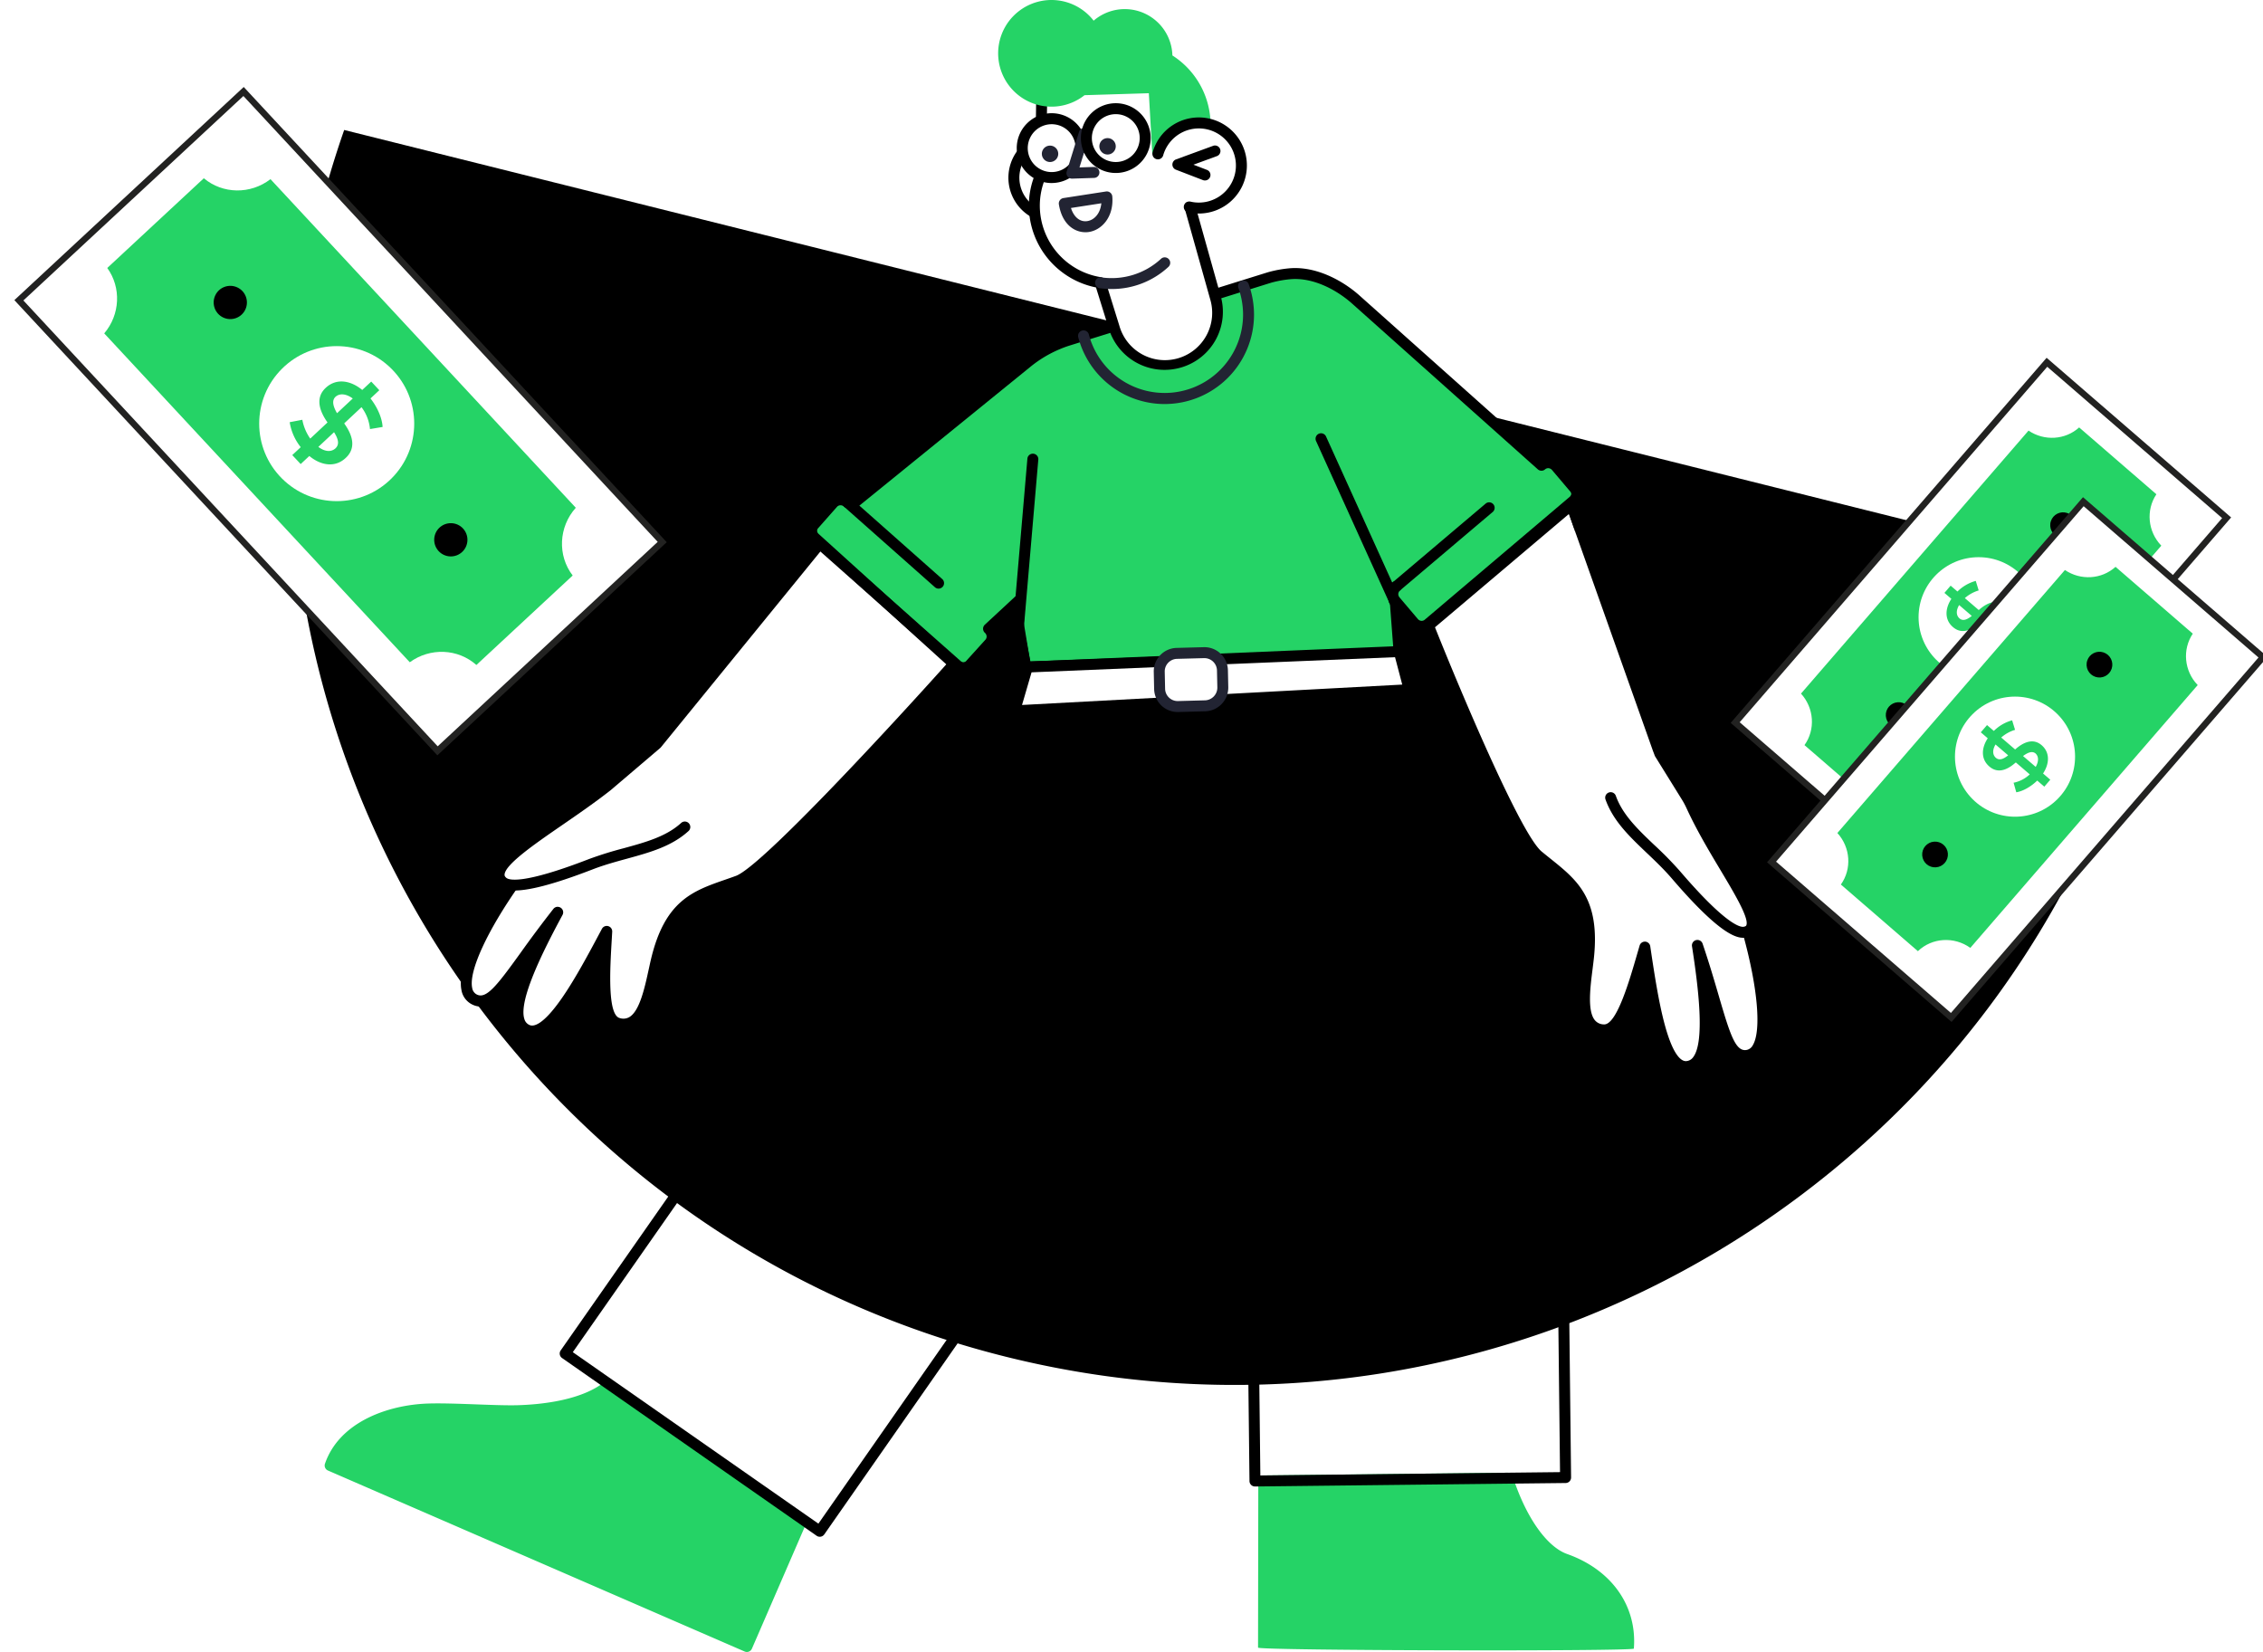 <svg id="Camada_2" xmlns="http://www.w3.org/2000/svg" viewBox="0 0 1772.4 1293.84">
  <defs>
    <pattern id="MA_padrão_círculo_8" x="0" y="0" width="1873.63" height="2489.68" patternTransform="matrix(.21 0 0 -.21 -17848.09 -4240.48)" patternUnits="userSpaceOnUse" viewBox="0 0 1873.63 2489.68">
      <path fill="none" d="M0 0h1873.63v2489.68H0z"/>
      <path fill="none" d="M0 0h1873.63v2489.68H0z"/>
      <path fill="#fff" d="M0 0h1873.63v2489.68H0z"/>
      <circle cx="408.38" cy="2114.44" r="240.22"/>
      <circle cx="828.22" cy="1443.48" r="240.22"/>
      <circle cx="828.22" cy="192.48" r="240.22"/>
      <circle cx="1762.03" cy="1443.48" r="240.22"/>
      <circle cx="1762.03" cy="122.28" r="240.22"/>
      <circle cx="1281.6" cy="2114.44" r="240.22"/>
      <circle cx="1281.6" cy="777.37" r="240.22"/>
      <circle cx="408.38" cy="777.37" r="240.22"/>
      <circle cx="-111.6" cy="1443.48" r="240.22"/>
      <circle cx="-111.6" cy="122.28" r="240.22"/>
      <circle cx="828.22" cy="2682.16" r="240.22"/>
      <circle cx="1762.03" cy="2611.96" r="240.22"/>
      <circle cx="-111.6" cy="2611.96" r="240.22"/>
    </pattern>
  </defs>
  <path d="m269.58 101.8 1426.64 356.37a745.8 745.8 0 0 1-13.56 67.2c-98.79 395.47-499.6 635.96-895.24 537.13-395.63-98.83-636.27-499.55-537.48-895.03a746.65 746.65 0 0 1 19.64-65.68Z" style="fill-rule:evenodd"/>
  <path fill="#fff" d="M748.88 518.15s-144.7 162.3-171.05 171.91c-29.46 10.75-52.29 13.93-63.76 62.08-5.12 21.71-9.47 54.94-29.95 49.33-14.08-3.94-10.53-43.05-8.93-71.94-19.57 36.77-45.2 85.06-62.28 77.17-17.09-7.89-1.76-44.65 23.89-92.16-37.23 47.2-50.48 77.26-66.08 67.78-16.16-9.84 5.74-53.45 32.62-91.56l32.02-40.02a163.8 163.8 0 0 1 14.07-13.69c21.53-18.13 41.78-37.35 65.34-54.25.69-.86 1.41-1.71 2.16-2.55L638.5 428.79a72.22 72.22 0 0 1 6.85-6.7l103.52 96.06h.01Z"/>
  <path d="M416.74 811.85c-1.94 0-3.87-.43-5.63-1.25a15.7 15.7 0 0 1-8.54-9.67c-3.06-9.2-.36-23.33 9.23-45.62-8.19 11.33-14.86 20.31-20.81 25.89-2.96 2.77-11.95 11.2-22.5 4.78a15.39 15.39 0 0 1-7.07-10.53c-4.74-22.81 25.28-68.56 38.41-87.17l.16-.21 32.02-40.01.2-.24c4.53-4.98 9.36-9.67 14.45-14.07a1440.9 1440.9 0 0 0 19.01-16.39c14.56-12.71 29.61-25.84 46.12-37.73.6-.73 1.22-1.46 1.86-2.17l121.5-151.37.15-.18a77.02 77.02 0 0 1 7.25-7.09 4.3 4.3 0 0 1 5.71.11l103.54 96.06a4.3 4.3 0 0 1 .29 6.01c-14.88 16.69-146.19 163.38-172.78 173.08-2.89 1.05-5.71 2.03-8.47 2.99-24.84 8.63-42.78 14.87-52.59 56.05a542.2 542.2 0 0 0-1.79 7.99c-3.68 16.88-7.86 36.01-19.02 42.78A17.8 17.8 0 0 1 483 805.6c-14.21-3.97-14.57-29.43-13.18-56.94-17.63 32.43-36.45 63.19-53.08 63.19Zm20.07-101.61a4.29 4.29 0 0 1 3.77 6.33c-15.15 28.05-34.73 67.03-29.86 81.63a7.21 7.21 0 0 0 3.99 4.59c2.98 1.38 10.16.57 24.79-20.25 10.8-15.37 21.91-36.25 31.71-54.67l.2-.37a4.28 4.28 0 0 1 8.07 2.26l-.41 7.13c-1.28 21.6-3.41 57.74 6.21 60.43 2.56.87 5.37.59 7.7-.78 8.02-4.86 11.94-22.83 15.09-37.27.62-2.82 1.21-5.56 1.82-8.14 10.9-45.76 32.78-53.37 58.12-62.18 2.72-.94 5.5-1.91 8.34-2.95 20.31-7.41 124.43-120.56 166.51-167.6l-97.56-90.52a67.93 67.93 0 0 0-3.54 3.66l-121.5 151.37-.15.18c-.7.78-1.37 1.57-2.01 2.37-.24.3-.53.57-.84.79-16.36 11.73-31.4 24.87-45.95 37.56a1415.9 1415.9 0 0 1-19.13 16.49 158.38 158.38 0 0 0-13.59 13.21l-31.84 39.79c-25.17 35.71-39.67 67.25-36.95 80.37a6.96 6.96 0 0 0 3.13 4.94c7.63 4.64 16.15-6.53 34.68-32.21a946.19 946.19 0 0 1 25.81-34.56 4.32 4.32 0 0 1 3.38-1.64v.04Z"/>
  <path fill="#fff" d="M810.33 166.5a31.05 31.05 0 0 1-9.85-46.18l18.49 18.72-8.64 27.46Z"/>
  <path d="M810.33 170.79a4.3 4.3 0 0 1-2.05-.52 35.35 35.35 0 0 1-11.21-52.56 4.29 4.29 0 0 1 6.46-.39l18.49 18.72a4.28 4.28 0 0 1 1.04 4.3l-8.64 27.47a4.28 4.28 0 0 1-4.09 3v-.02Zm-9.11-43.63a26.8 26.8 0 0 0 6.75 32.56l6.14-19.51-12.89-13.04Zm292.65 337.62a4.3 4.3 0 0 1-2.78-7.57l72.66-61.52a4.3 4.3 0 0 1 5.59 6.51l-.04.03-72.66 61.52a4.25 4.25 0 0 1-2.77 1.02ZM774.23 496.7a4.27 4.27 0 0 1-2.88-1.11l-70.6-63.87a4.29 4.29 0 1 1 5.76-6.36l70.6 63.87a4.29 4.29 0 0 1-2.88 7.47Z"/>
  <path fill="#25d366" d="M584.97 1293.84c-.59 0-1.17-.12-1.71-.35l-326.39-141.77a4.3 4.3 0 0 1-2.35-5.33c10.91-31.7 46.86-45.04 76.87-46.95 10.42-.67 26.39-.08 41.83.48 12.3.45 23.93.87 31.98.65 18.26-.5 51.6-3.71 69.81-19.53 1.79-1.55 158.13 108.18 157.19 110.35l-43.3 99.86a4.3 4.3 0 0 1-3.94 2.59h.01Zm400.34-3.43.2-130.55a4.29 4.29 0 0 1 4.24-4.29l190.94-2.13h.05c1.86 0 3.51 1.2 4.08 2.98 10.24 31.78 26.57 55.04 42.64 60.71 34.84 12.35 54.84 40.73 52.19 74.06-.18 2.25-294.34 1.6-294.34-.77ZM774.23 492.42a8.08 8.08 0 0 1 .82 11.39l-.2.22-14.85 16.4a8.08 8.08 0 0 1-11.39.82l-.22-.2-110.21-99.81a8.34 8.34 0 0 1-.62-11.62l14.85-16.4a8.06 8.06 0 0 1 11.38-.82l.23.2 3.34 2.5L804.1 284.11a97.36 97.36 0 0 1 24.19-14.58 86.76 86.76 0 0 1 7.71-2.88l12.44-3.86 23.86-7.44 78.98-24.62 22.46-7 20.6-6.44a87.06 87.06 0 0 1 15.45-2.86c19.79-1.97 40.13 9.16 52.92 20.89l144.6 129.04a8.07 8.07 0 0 1 11.58 1l14.3 16.88a8.34 8.34 0 0 1-1 11.59l-113.42 96.14a8.07 8.07 0 0 1-11.58-1l-14.3-16.88 3 39.63-292.64 10.71-5.72-34.33 1.43-18.6-24.71 22.92h-.02Z"/>
  <path d="M753.84 527.53c-3.12 0-6.12-1.19-8.39-3.33L635.3 424.44a12.72 12.72 0 0 1-.95-17.65l14.87-16.43a12.47 12.47 0 0 1 8.78-4.19c3.22-.15 6.36.98 8.75 3.15l.49.36L801.38 280.8a101.67 101.67 0 0 1 25.24-15.21 90.45 90.45 0 0 1 8.12-3.02l36.27-11.29 122.03-38.05a92.1 92.1 0 0 1 16.31-3.04c21.45-2.13 43.12 9.96 56.24 21.99l142.19 126.89a12.2 12.2 0 0 1 5.72-.94 12.5 12.5 0 0 1 8.66 4.49l14.29 16.87a12.7 12.7 0 0 1-1.45 17.6l-113.47 96.16a12.2 12.2 0 0 1-8.99 2.98 12.48 12.48 0 0 1-8.66-4.49l-5.73-6.77 2 26.43a4.29 4.29 0 0 1-3.95 4.6h-.17l-292.64 10.71a4.27 4.27 0 0 1-4.39-3.58l-5.72-34.33a4.45 4.45 0 0 1-.05-1.03l.59-7.67-13.86 12.85a12.33 12.33 0 0 1-1.99 14.02l-14.8 16.34a12.47 12.47 0 0 1-8.79 4.19l-.55.01v.02Zm-95.28-132.79h-.16a4 4 0 0 0-2.79 1.36l-14.86 16.42a4.06 4.06 0 0 0 .37 5.6l110.15 99.76c.73.71 1.73 1.1 2.75 1.06a4 4 0 0 0 2.79-1.36l14.86-16.42a3.75 3.75 0 0 0 1.06-2.75 4 4 0 0 0-1.36-2.79 4.3 4.3 0 0 1-.05-6.34l24.71-22.92a4.29 4.29 0 0 1 7.19 3.48l-1.39 18.08 5.01 30.1 284.41-10.41-2.6-34.28-.53-.99a4.29 4.29 0 1 1 7.57-4.04l.74 1.38 14.01 16.53a4.01 4.01 0 0 0 2.75 1.47c1 .07 1.98-.26 2.73-.92l113.47-96.18a4.05 4.05 0 0 0 .48-5.57l-14.28-16.85a4.01 4.01 0 0 0-2.75-1.47c-1-.08-1.98.26-2.73.92a4.29 4.29 0 0 1-5.68-.03l-144.6-129.04c-11.8-10.82-31.01-21.67-49.64-19.82a84.57 84.57 0 0 0-14.62 2.7l-158.31 49.36a83 83 0 0 0-7.33 2.74 93.38 93.38 0 0 0-23.12 13.94l-136.75 111a4.3 4.3 0 0 1-5.28.1l-3.33-2.5a4.77 4.77 0 0 1-.36-.3 3.68 3.68 0 0 0-2.54-1.02h.01Z"/>
  <path fill="#222433" d="M912.22 316.45a70.01 70.01 0 0 1-67.8-52.58 4.3 4.3 0 0 1 8.31-2.15 61.4 61.4 0 0 0 120.85-15.24c0-7.26-1.28-14.47-3.75-21.29a4.3 4.3 0 0 1 8.07-2.91 71.34 71.34 0 0 1 4.26 24.2 70.03 70.03 0 0 1-69.94 69.96Z"/>
  <path fill="#fff" d="m951.84 232.76-19.88-70.84 14.3-11.44-40.05-84.41-90.11-7.15-1.13 78.42a60.83 60.83 0 0 0 46.74 83.99l10.89 35.03a41.35 41.35 0 1 0 79.24-23.6Z"/>
  <path d="M912.16 289.68a45.68 45.68 0 0 1-43.66-32.05l-10.11-32.51a65.5 65.5 0 0 1-52.58-63.89 64.45 64.45 0 0 1 4.89-24.78l1.12-77.59a4.29 4.29 0 0 1 4.35-4.23h.28l90.11 7.15a4.3 4.3 0 0 1 3.54 2.44l40.05 84.41a4.3 4.3 0 0 1-1.19 5.19l-12.09 9.67 19.11 68.09a45.41 45.41 0 0 1-30.31 56.05 46.07 46.07 0 0 1-13.5 2.04ZM820.34 63.57l-1.07 73.84c0 .56-.13 1.11-.35 1.63a56.08 56.08 0 0 0-4.53 22.2 56.85 56.85 0 0 0 47.96 55.87 4.29 4.29 0 0 1 3.45 2.97l10.89 35.02a37.05 37.05 0 1 0 71.01-21.15v-.02l-19.89-70.83a4.29 4.29 0 0 1 1.45-4.51l11.65-9.32-37.53-79.1-83.06-6.59h.02Z"/>
  <path fill="#fff" d="M840.9 131.32a23.06 23.06 0 1 1 5.82-15.3"/>
  <path d="M823.68 143.35A27.34 27.34 0 1 1 851 115.99v.03a4.29 4.29 0 1 1-8.58 0 18.74 18.74 0 1 0-4.73 12.45 4.3 4.3 0 0 1 6.42 5.7 27.35 27.35 0 0 1-20.42 9.17h-.01Z"/>
  <path fill="#222433" d="M839.56 139.91a4.29 4.29 0 0 1-4.1-5.56l9.73-31.33a4.3 4.3 0 0 1 8.2 2.54l-7.94 25.57 11.13-.37h.14a4.29 4.29 0 1 1 .14 8.58l-17.16.57h-.14Zm10.54 41.97c-8.91 0-18.31-6.51-20.78-21.83a4.29 4.29 0 0 1 3.55-4.92h.02l33.33-5.15a4.3 4.3 0 0 1 4.94 3.9c1.33 16.46-8.72 26.65-18.85 27.88-.73.09-1.46.13-2.2.13h-.01Zm-11.32-18.99c2.25 7.04 6.89 11 12.49 10.32 5.39-.65 10.49-5.59 11.31-14l-23.8 3.68Z"/>
  <path d="M976.61 719.95 642.04 1199.3l-199.38-139.21 344.84-493.3 7.15-10.01 118.59-6.77 190.64-9.81 115.28 274.25a125.84 125.84 0 0 1 3.43 27.32l3.58 315.45-243.29 2.72-3.43-301.57-36.02-90.87" style="fill:url(#MA_padrão_círculo_8)"/>
  <path d="M642.04 1203.59c-.88 0-1.73-.27-2.45-.77l-199.38-139.21a4.3 4.3 0 0 1-1.06-5.98l344.84-493.31 7.18-10.05a4.28 4.28 0 0 1 3.25-1.79l118.59-6.77 190.66-9.81c1.8-.09 3.47.96 4.18 2.62l115.28 274.25c.09.22.16.44.22.67 2.21 9.26 3.4 18.73 3.55 28.25l3.58 315.47a4.29 4.29 0 0 1-4.24 4.34l-243.29 2.72h-.05a4.3 4.3 0 0 1-4.29-4.24l-3.42-300.78-32.79-82.71-296.82 425.26a4.3 4.3 0 0 1-3.52 1.84h-.02Zm-193.4-144.56 192.34 134.29L939.8 765.2l.23-.34 33.07-47.37a4.3 4.3 0 0 1 7.04 4.92l-31.87 45.65 35.17 88.72c.19.49.3 1.01.3 1.53l3.38 297.28 234.71-2.62-3.53-311.16c-.14-8.77-1.23-17.5-3.24-26.04l-113.97-271.14-187.63 9.65-116.51 6.65-5.96 8.34-342.36 489.75h.01Z"/>
  <path fill="#fff" d="m804.66 522.44 291.21-12.14 7.87 29.9-309.08 16.58 10.01-34.33h-.01Z"/>
  <path d="M794.65 561.06a4.29 4.29 0 0 1-4.12-5.49l10.01-34.33a4.3 4.3 0 0 1 3.94-3.09l291.21-12.14a4.27 4.27 0 0 1 4.33 3.2l7.87 29.9a4.3 4.3 0 0 1-3.92 5.38l-309.08 16.58h-.24Zm13.27-34.48-7.46 25.56 297.79-15.97-5.65-21.46-284.68 11.86Z"/>
  <path d="M803.23 525.3a4.3 4.3 0 0 1-4.2-3.45l-5.72-28.61c-.08-.4-.1-.8-.07-1.21l11.44-133.05a4.3 4.3 0 0 1 8.55.73l-11.39 132.44 5.6 28.01a4.3 4.3 0 0 1-3.37 5.05c-.28.06-.56.08-.84.08Z"/>
  <circle fill="#fff" cx="873.89" cy="108.15" r="23.03"/>
  <path d="M873.89 135.48a27.32 27.32 0 1 1 0-54.64 27.32 27.32 0 0 1 0 54.64Zm0-46.07a18.74 18.74 0 1 0 0 37.48 18.74 18.74 0 0 0 0-37.48Z"/>
  <path fill="#fff" d="M1368.92 729.26c12.59 44.91 18.64 93.34.13 97.2-17.88 3.72-20.31-29.04-39.62-85.98 8.3 53.36 10.44 93.13-8.3 94.85s-26.75-52.36-32.9-93.56c-8.15 27.75-17.88 65.81-32.47 64.81-21.17-1.57-14.16-34.33-11.73-56.51 5.29-49.21-15.17-59.85-39.33-79.83-21.61-17.87-85.96-180.26-85.96-180.26l112.13-94.87 14.3 41.49 45.77 178.83 77.97 113.83Z"/>
  <path d="M1320.23 839.66c-18.76 0-27.03-38.33-33.31-78.06-7.72 25.85-16.38 49.29-30.54 49.29-.3 0-.59 0-.89-.03a17.83 17.83 0 0 1-13.06-6.44c-8.27-10.12-5.8-29.54-3.63-46.68.36-2.81.7-5.55.99-8.13 4.53-42.08-10.3-53.96-30.82-70.4-2.28-1.83-4.61-3.69-6.98-5.65-22.21-18.36-84.57-175.31-87.22-181.98a4.29 4.29 0 0 1 1.22-4.86l112.13-94.87a4.3 4.3 0 0 1 6.83 1.88l14.3 41.49.1.33 45.58 178.09 77.54 113.21c.27.39.47.81.59 1.27 6.15 21.93 19.15 75.09 7.06 95a15.38 15.38 0 0 1-10.19 7.56c-12.12 2.51-17.75-8.44-19.61-12.03-3.74-7.25-7.03-17.95-10.96-31.37 1.59 24.22-.59 38.44-6.55 46.08a15.68 15.68 0 0 1-12.58 6.32v-.02Zm-31.99-102.19.3.01a4.3 4.3 0 0 1 3.95 3.65l.06.42c3.08 20.64 6.58 44.03 11.61 62.13 6.82 24.51 13.32 27.68 16.59 27.38a7.19 7.19 0 0 0 5.29-2.99c9.46-12.13 4.05-55.42-.85-86.92a4.29 4.29 0 0 1 8.31-2.03c5.31 15.65 9.27 29.23 12.77 41.2 8.88 30.41 13.17 43.78 21.91 41.96a6.96 6.96 0 0 0 4.6-3.61c6.92-11.4 3.86-45.72-7.8-87.55l-77.56-113.25a4.42 4.42 0 0 1-.62-1.36l-45.72-178.65-12.2-35.4-104.99 88.83c18.69 46.89 66.88 161.87 83.57 175.66 2.28 1.87 4.57 3.73 6.88 5.57 20.94 16.78 39.02 31.26 33.99 78.03-.29 2.64-.64 5.43-1 8.29-1.86 14.66-4.17 32.9 1.76 40.17a9.35 9.35 0 0 0 7.03 3.31l.29.01c9.85 0 19.79-34.31 25.75-54.89l2-6.86a4.3 4.3 0 0 1 4.11-3.09l-.03-.02Z"/>
  <path fill="#fff" d="M1261.49 624.74c8.44 23.75 32.18 38.48 50.92 60.23 25.75 30.04 45.05 46.92 54.21 45.06 20.49-4.18-19.63-50.54-41.68-98.57a65.73 65.73 0 0 0-3.89-7.32l-21.04-33.91a68.9 68.9 0 0 0-1.18-3.12l-65.08-183.43c-1.22-2.97-1.49-5.82-3.07-8.58"/>
  <path d="M1365.13 734.47c-7.48 0-21.79-6.82-55.97-46.71-6.1-7.07-12.83-13.48-19.34-19.67-13.57-12.91-26.39-25.11-32.37-41.92a4.29 4.29 0 1 1 8.09-2.87c5.28 14.87 17.38 26.38 30.19 38.57a282.77 282.77 0 0 1 19.93 20.3c36.46 42.55 47.56 44.18 50.1 43.66 1.63-.33 1.88-.89 1.97-1.1 2.39-5.44-9.53-25.36-20.05-42.95-8.83-14.76-18.84-31.49-26.66-48.53a62.98 62.98 0 0 0-3.63-6.84l-21.04-33.91a4.6 4.6 0 0 1-.4-.84c-.34-.97-.71-1.94-1.1-2.91l-.08-.2-65.04-183.32c-.5-1.28-.93-2.59-1.29-3.92a17.15 17.15 0 0 0-1.5-4.05 4.29 4.29 0 1 1 7.44-4.27c1.02 1.89 1.8 3.9 2.31 5.98.28 1.05.62 2.09 1.01 3.11l.08.2 65.04 183.33c.38.92.74 1.85 1.07 2.78l20.8 33.51a71.74 71.74 0 0 1 4.15 7.79c7.62 16.61 17.5 33.13 26.22 47.7 16.24 27.15 24.53 41.75 20.53 50.82a10.55 10.55 0 0 1-8.11 6.05c-.77.16-1.56.23-2.35.23v-.02Z"/>
  <path fill="#fff" d="M536.24 647.79c-18.67 16.93-46.55 18.68-73.34 28.98-36.89 14.29-61.88 20.03-69.07 14.06-16.5-13.73 39.5-42.13 81.87-75.39l38.62-32.9 125.87-154.51"/>
  <path d="M403.06 697.43c-6.57 0-9.89-1.57-11.97-3.3a11.4 11.4 0 0 1-4.49-9.53c.53-11.68 17.97-24.23 48.73-45.41 12.58-8.66 25.58-17.61 37.65-27.08l38.25-32.59 125.62-154.2a4.3 4.3 0 0 1 6.66 5.42L517.64 585.25c-.16.2-.35.39-.54.56l-38.62 32.9-.13.11c-12.3 9.66-25.45 18.71-38.15 27.46-20.93 14.41-44.66 30.75-45.02 38.73-.02.43-.06 1.32 1.41 2.54 1.98 1.65 12.54 5.47 64.78-14.76a286.56 286.56 0 0 1 27.17-8.46c17.05-4.68 33.15-9.09 44.84-19.7a4.29 4.29 0 1 1 5.81 6.31l-.05.04c-13.21 11.98-30.27 16.66-48.34 21.62-8.66 2.38-17.62 4.83-26.35 8.19-33.22 12.87-51.2 16.66-61.38 16.66v-.02Zm689.8-221.04a4.3 4.3 0 0 1-3.91-2.52l-58.21-128.47a4.29 4.29 0 1 1 7.82-3.54l58.21 128.47a4.29 4.29 0 0 1-3.91 6.06Z"/>
  <path fill="#25d366" d="M913.47 108.15c-.83.96-10.94 12.93-10.94 12.93l-2.75-48.07-50.35 1.54A41.76 41.76 0 1 1 797.64 9a41.76 41.76 0 0 1 58.66 6.87l.25.32a37.32 37.32 0 0 1 61.68 27.24 64.68 64.68 0 0 1 29.44 46.74c.28 2.29.43 4.58.47 6.87-9.16-.76-24.13-1.07-34.66 11.12h-.01Z"/>
  <path fill="#fff" d="m943.97 552.78-21.31.57a14.17 14.17 0 0 1-14.45-13.73l-.29-13.45a14.16 14.16 0 0 1 13.73-14.45l21.31-.57a14.17 14.17 0 0 1 14.45 13.73l.29 13.45a14.26 14.26 0 0 1-13.73 14.45Z"/>
  <path fill="#222433" d="M922.42 557.65a18.38 18.38 0 0 1-18.49-17.87l-.29-13.51a18.38 18.38 0 0 1 17.87-18.83l21.35-.57a18.42 18.42 0 0 1 18.85 17.87l.29 13.51a18.61 18.61 0 0 1-17.86 18.83h-.04l-21.31.57h-.37Zm20.83-42.2h-.19l-21.28.57a9.85 9.85 0 0 0-9.55 10.08l.29 13.44a9.84 9.84 0 0 0 10.08 9.53l21.25-.57a9.98 9.98 0 0 0 9.58-10.08l-.29-13.43a9.84 9.84 0 0 0-9.89-9.53Z"/>
  <circle fill="#222433" cx="867.45" cy="114.59" r="6.44"/>
  <circle fill="#222433" cx="822.4" cy="120.46" r="6.44"/>
  <path fill="#222433" d="M870.81 226.36c-3.22 0-6.44-.22-9.64-.65a4.3 4.3 0 0 1 1.13-8.51 56.9 56.9 0 0 0 47.02-14.5 4.29 4.29 0 1 1 5.83 6.3l-.02.02a65.08 65.08 0 0 1-44.32 17.34Z"/>
  <path fill="#fff" d="M906.84 120.73a33.32 33.32 0 1 1 24.78 41.41"/>
  <path d="M938.96 167.24c-2.79 0-5.57-.31-8.3-.92a4.29 4.29 0 1 1 1.74-8.4c.05 0 .1.02.14.03a29.04 29.04 0 1 0-21.58-36.08 4.3 4.3 0 0 1-8.29-2.23v-.05a37.63 37.63 0 1 1 36.28 47.65h.01Z"/>
  <path d="M943.68 141.34c-.53 0-1.05-.1-1.54-.29l-21.17-8.15a4.3 4.3 0 0 1 .07-8.04l29.32-10.73a4.3 4.3 0 0 1 2.95 8.06l-18.59 6.8 10.51 4.04a4.28 4.28 0 0 1-1.55 8.3Zm169.81 353.51a12.49 12.49 0 0 1-9.62-4.54l-14.29-16.87a12.2 12.2 0 0 1-2.98-8.99c.26-3.38 1.89-6.5 4.49-8.66a4.3 4.3 0 0 1 5.52 6.58 3.95 3.95 0 0 0-1.45 2.74c-.07 1 .26 1.98.92 2.73l14.35 16.93a4.01 4.01 0 0 0 2.75 1.47c1 .07 1.98-.26 2.73-.92l113.47-96.18a4.05 4.05 0 0 0 .48-5.57l-14.28-16.85a4.01 4.01 0 0 0-2.75-1.47c-1-.08-1.98.26-2.73.92a4.29 4.29 0 1 1-5.72-6.4l.07-.06a12.2 12.2 0 0 1 9.04-3.02 12.5 12.5 0 0 1 8.66 4.49l14.29 16.87a12.7 12.7 0 0 1-1.45 17.6l-113.47 96.18a12.17 12.17 0 0 1-8.03 3.02Z"/>
  <path d="M1093.86 463.37a4.3 4.3 0 0 1-2.78-7.57l72.66-61.52a4.3 4.3 0 0 1 5.59 6.51l-.04.03-72.66 61.52a4.25 4.25 0 0 1-2.77 1.02Zm-338.82 63.91c-3.03 0-5.96-1.07-8.27-3.04l-111.38-98.6a12.16 12.16 0 0 1-4.23-8.47c-.22-3.38.94-6.7 3.21-9.21l14.65-16.56a12.16 12.16 0 0 1 8.47-4.23c3.38-.22 6.7.94 9.21 3.21a4.29 4.29 0 1 1-5.72 6.4 3.99 3.99 0 0 0-2.92-1.05 3.7 3.7 0 0 0-2.57 1.3l-14.69 16.62a4 4 0 0 0-1.06 2.94c.07 1 .54 1.93 1.3 2.58l111.38 98.6a4.05 4.05 0 0 0 5.58-.32l14.64-16.54a3.97 3.97 0 0 0 1.06-2.94c-.07-1-.54-1.93-1.3-2.58a4.29 4.29 0 0 1 5.58-6.51 12.19 12.19 0 0 1 4.28 8.52c.22 3.38-.94 6.7-3.21 9.21l-14.65 16.56a12.5 12.5 0 0 1-9.34 4.12h-.02Z"/>
  <path d="M735.1 461.01a4.24 4.24 0 0 1-2.84-1.08l-71.25-63.14a4.3 4.3 0 0 1 5.69-6.43l71.25 63.14a4.29 4.29 0 0 1-2.85 7.5Z"/>
  <path fill="#fff" stroke="#222221" stroke-miterlimit="10" stroke-width="5px" d="m1359.01 565.92 244.17-282.18 140.73 121.78-244.17 282.17z"/>
  <path fill="#25d366" d="m1628.42 334.78 60.48 52.33c-8.32 12.42-6.77 29.23 3.85 40.26l-178.07 205.82c-12.7-9.1-30-8.02-41.07 2.58l-60.32-52.19c8.73-12.24 7.53-29.09-2.74-40.35l178.21-205.98c12.37 8.37 28.78 7.34 39.65-2.48Z"/>
  <circle cx="1615.82" cy="411.34" r="10.08" transform="rotate(-71.63 1615.82 411.33)"/>
  <circle cx="1487.05" cy="560.05" r="10.08" transform="rotate(-4.13 1487.03 560)"/>
  <circle fill="#fff" cx="1549.67" cy="483.42" r="47.03"/>
  <path fill="#25d366" d="m1527.77 458.7 5.33 4.58a32.4 32.4 0 0 1 14.33-8.31l2.29 7.46c-4 1.2-7.7 3.25-10.84 6.01l10.89 9.36c6.39-5.67 14.17-9.21 20.93-3.21 6.55 5.81 5.88 14.52.95 22.02l5.66 4.87-4.68 5.44-5.55-4.77c-4.55 4.42-10.68 8.24-16.41 9.18l-2.09-7.48a25.76 25.76 0 0 0 12.64-6.55l-10.89-9.35-.58.45c-6.11 5.35-13.7 8.67-20.48 2.46-6.33-5.63-5.96-14.21-.94-21.82l-5.44-4.68 4.86-5.66h.02Zm16.55 23.69-9.91-8.51c-2.43 4.15-2.45 7.92.17 10.37 2.61 2.25 5.6 1.41 9.73-1.86h.01Zm11.65.54 9.91 8.51c2.34-4.05 2.55-8.03-.08-10.48-2.4-2.06-5.68-1.1-9.83 1.96Z"/>
  <path transform="rotate(-42.9 266.72 329.85)" style="stroke:#222221;stroke-miterlimit:10;stroke-width:5px;fill:#fff" d="M146.6 89.01h240.23v481.68H146.6z"/>
  <path fill="#25d366" d="m84.01 209.88 75.63-70.27c14.77 12.42 36.56 12.78 52.2.7l239.13 257.37c-13.46 15.01-14.49 37.37-2.44 53.06l-75.42 70.08c-14.48-12.91-36.27-13.74-52.16-2.14L81.63 261.11c12.48-14.69 13.46-35.9 2.38-51.23Z"/>
  <circle cx="180.38" cy="236.89" r="13.02" transform="rotate(-65.4 180.38 236.9)"/>
  <circle cx="353.08" cy="422.78" r="13.02" transform="rotate(-87.9 353.08 422.77)"/>
  <circle fill="#fff" cx="263.71" cy="331.78" r="60.71" transform="rotate(-45 263.72 331.78)"/>
  <path fill="#25d366" d="m228.91 356.42 6.63-6.2a41.73 41.73 0 0 1-8.65-19.56l9.9-1.9a37.57 37.57 0 0 0 6.19 14.76l13.53-12.66c-6.38-9-9.84-19.47-1.18-27.31 8.38-7.59 19.46-5.51 28.38 1.87l7.04-6.58 6.33 6.77-6.9 6.45c5.03 6.46 9.07 14.86 9.48 22.34l-9.89 1.64a33.22 33.22 0 0 0-6.64-17.13l-13.53 12.66.5.8c6.01 8.59 9.2 18.79.29 26.62-8.11 7.33-19.07 5.66-28.13-1.86l-6.77 6.33-6.58-7.03Zm32.72-17.93-12.31 11.52c4.99 3.71 9.82 4.26 13.33 1.23 3.25-3.04 2.59-6.99-1.02-12.75Zm2.33-14.87 12.32-11.52c-4.86-3.57-9.95-4.4-13.46-1.37-2.98 2.78-2.2 7.14 1.14 12.89Z"/>
  <path fill="#fff" stroke="#222221" stroke-miterlimit="10" stroke-width="5px" d="m1387.5 675.1 244.17-282.17L1772.4 514.7l-244.17 282.17z"/>
  <path fill="#25d366" d="m1656.92 443.96 60.48 52.33c-8.32 12.42-6.77 29.23 3.85 40.26l-178.07 205.82c-12.7-9.1-30-8.02-41.07 2.58l-60.32-52.19c8.73-12.24 7.53-29.09-2.74-40.35l178.21-205.98c12.37 8.37 28.78 7.34 39.65-2.48Z"/>
  <circle cx="1644.31" cy="520.54" r="10.08" transform="rotate(-71.63 1644.31 520.54)"/>
  <circle cx="1515.54" cy="669.23" r="10.08" transform="rotate(-4.13 1515.59 669.2)"/>
  <circle fill="#fff" cx="1578.17" cy="592.61" r="47.03" transform="rotate(-45 1578.18 592.6)"/>
  <path fill="#25d366" d="m1556.26 567.89 5.33 4.58a32.4 32.4 0 0 1 14.33-8.31l2.29 7.46c-4 1.2-7.7 3.25-10.84 6.01l10.89 9.36c6.39-5.67 14.17-9.21 20.93-3.21 6.55 5.81 5.88 14.52.95 22.02l5.66 4.87-4.68 5.44-5.55-4.77c-4.55 4.42-10.68 8.24-16.41 9.18l-2.09-7.48a25.76 25.76 0 0 0 12.64-6.55l-10.89-9.35-.58.45c-6.11 5.35-13.7 8.67-20.48 2.46-6.33-5.63-5.96-14.21-.94-21.82l-5.44-4.68 4.86-5.66h.02Zm16.55 23.69-9.91-8.51c-2.43 4.15-2.45 7.92.17 10.37 2.61 2.25 5.6 1.41 9.73-1.86h.01Zm11.65.54 9.91 8.51c2.34-4.05 2.55-8.03-.08-10.48-2.4-2.06-5.68-1.1-9.83 1.96Z"/>
</svg>